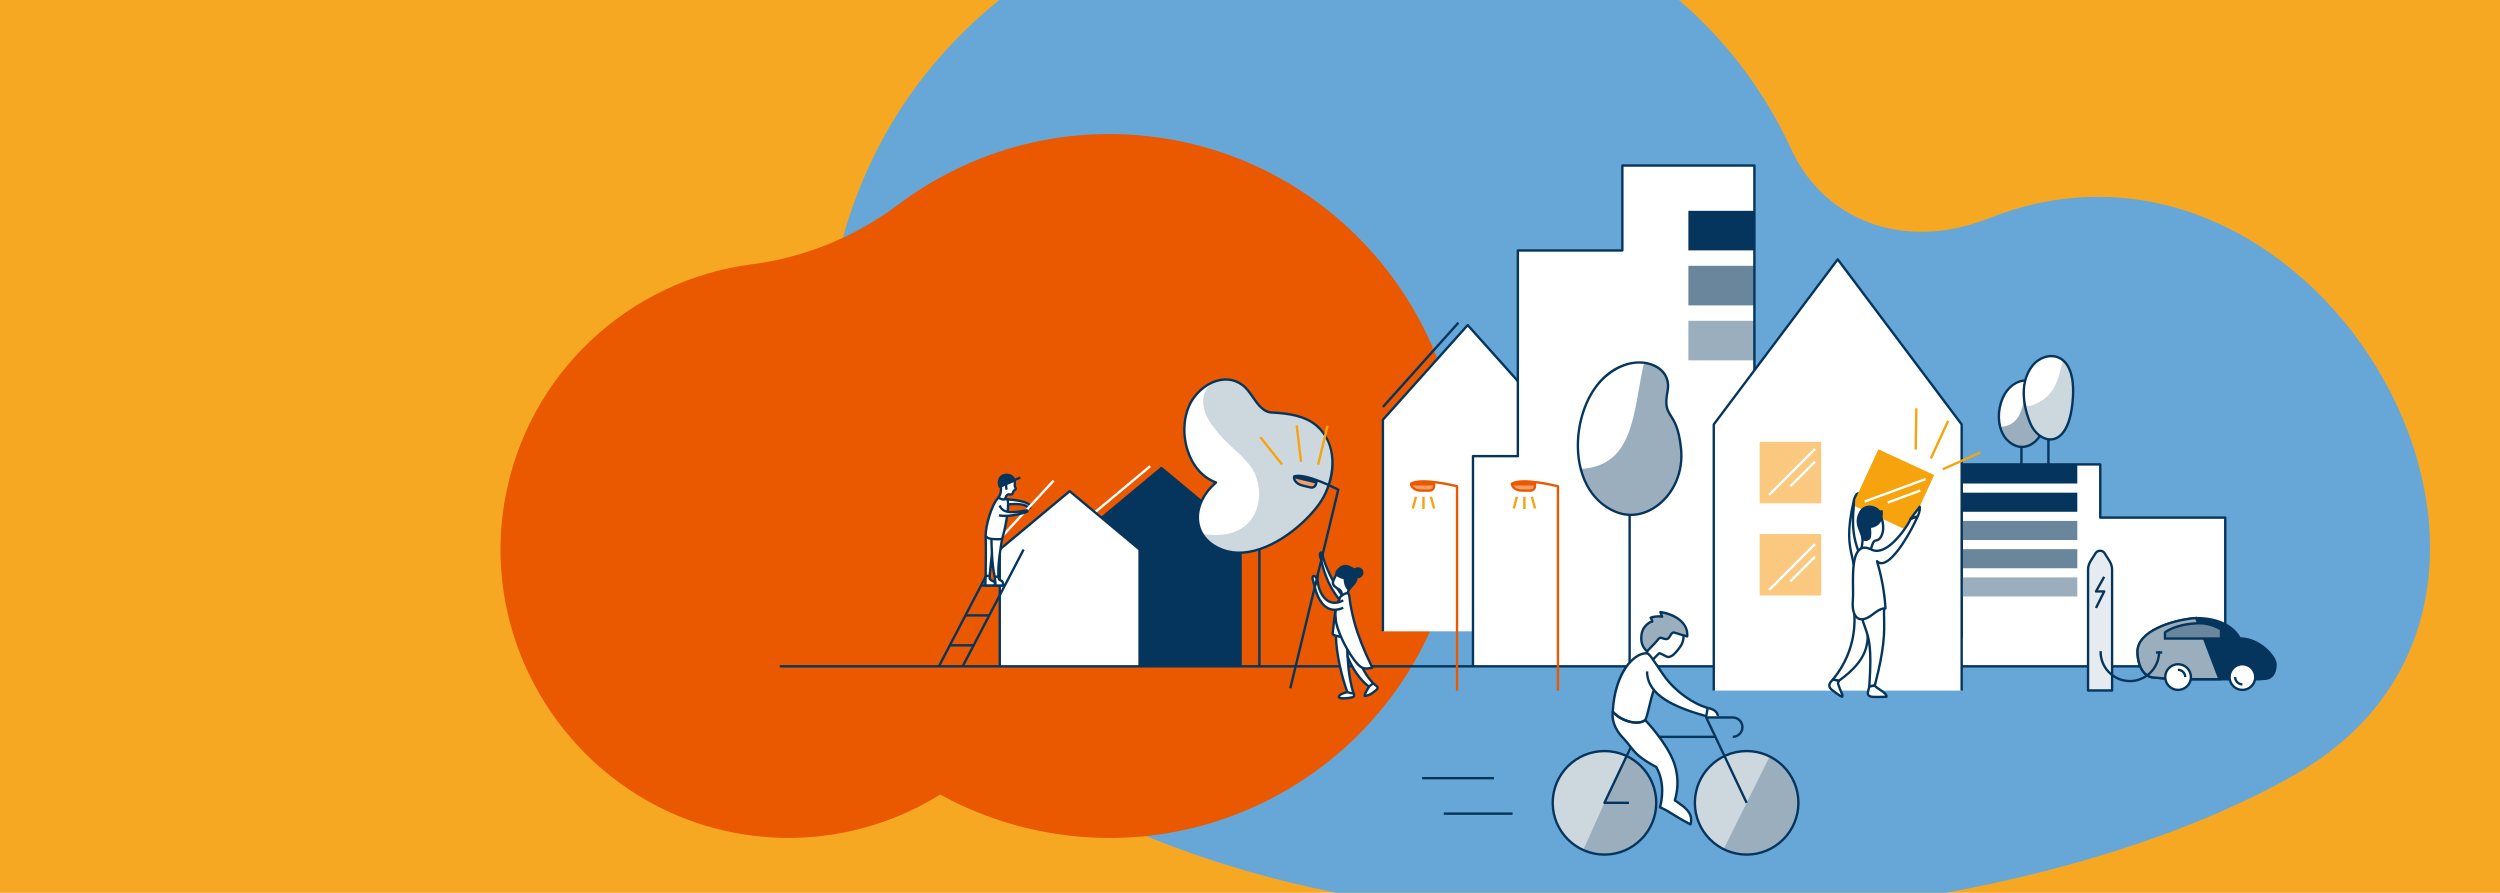 <?xml version="1.0" encoding="UTF-8"?><svg id="a" xmlns="http://www.w3.org/2000/svg" width="2583.4" height="922.6" viewBox="0 0 2583.4 922.6"><g id="b"><rect width="2583.4" height="922.6" fill="#f7a823" stroke-width="0"/></g><path d="M1380.54,922.6h630.58c138.86-25.73,265.13-67.6,360.98-122.41,323.68-185.07,25.48-710.38-316.71-574.69-89.46,35.47-171.17.73-204.15-70.84-28.69-62.25-68.71-113.72-116.33-154.67h-702.27c-127.88,102.88-207.27,270.15-173.64,497.61,34.99,236.68,252.91,370.4,521.54,424.99Z" fill="#67a7d8" stroke-width="0"/><path d="M927.93,211.6c76.68-57.66,175.89-85.07,277.99-68.16,194.73,32.25,328.97,215.84,300.45,411.15-29.52,202.13-219.04,339.72-419.59,306.33-41.55-6.92-80.27-20.65-115.22-39.83-59.22,36.78-131.54,53.04-205.72,40.69-161.81-26.94-272.09-182.09-244.37-343.77,22.59-131.77,128.74-228.49,254.96-244.8,54.94-7.1,107.22-28.32,151.49-61.61Z" fill="#ea5800" stroke-width="0"/><polyline points="1429.05 652.36 1429.05 433.75 1516.64 335.96 1604.23 433.75 1604.23 652.36" fill="#fff" stroke-width="0"/><path d="M1605.47,652.36h-2.47v-218.14l-86.35-96.41-86.35,96.41v218.14h-2.47v-218.61c0-.3.11-.6.32-.83l87.59-97.8c.47-.52,1.38-.52,1.84,0l87.59,97.8c.2.23.32.52.32.83v218.61Z" fill="#05355c" stroke-width="0"/><line x1="1429.05" y1="420.53" x2="1507.04" y2="333.45" fill="#fff" stroke-width="0"/><rect x="1409.6" y="375.75" width="116.89" height="2.48" transform="translate(207.78 1219.02) rotate(-48.15)" fill="#05355c" stroke-width="0"/><rect x="2087.63" y="453.17" width="2.47" height="26.75" fill="#05355c" stroke-width="0"/><path d="M2112.05,432.31c-1.82-18.92-8.66-12.91-6.08-26.34,2.58-13.43-18.65-19.17-31.65-2.68-13.01,16.49-12.67,48.7,8.44,57.25,14.69,5.95,31.11-9.31,29.29-28.23Z" fill="#fff" stroke-width="0"/><path d="M2066.85,441.15c2.23,8.6,7.37,15.94,15.91,19.4,14.69,5.95,31.11-9.31,29.29-28.23-1.82-18.92-8.66-12.91-6.08-26.34,1.33-6.92-3.67-11.79-10.6-12.63-4.95,20.76-3.77,46.45-28.52,47.81Z" fill="#9baebe" stroke-width="0"/><path d="M2089.41,463.08c-2.41,0-4.81-.46-7.11-1.39-8.16-3.3-14.05-10.42-16.6-20.04-3.49-13.18-.42-28.9,7.65-39.12,6.18-7.84,17.47-13.47,27.08-9.08,5.23,2.39,7.82,7.28,6.76,12.76-1.23,6.37-.27,7.88,1.32,10.37,1.63,2.56,3.85,6.06,4.77,15.61,1,10.42-3.28,20.55-11.19,26.45-3.93,2.93-8.33,4.44-12.68,4.44ZM2093.24,394.44c-5.8,0-12.64,2.89-17.95,9.62-7.49,9.49-10.45,24.69-7.2,36.96,1.66,6.26,5.63,14.53,15.14,18.38,5.65,2.29,11.99,1.29,17.39-2.74,7.22-5.38,11.13-14.67,10.21-24.23-.86-8.96-2.82-12.04-4.4-14.52-1.91-2.99-3.01-5.18-1.66-12.17.84-4.37-1.17-8.12-5.36-10.04-1.79-.82-3.89-1.26-6.15-1.26Z" fill="#05355c" stroke-width="0"/><polygon points="2027.1 688.56 2027.1 479.92 2170.32 479.92 2170.32 534.84 2299.48 534.84 2299.48 688.56 2027.1 688.56" fill="#fff" stroke-width="0"/><rect x="2027.1" y="479.92" width="119.51" height="19.73" fill="#05355c" stroke-width="0"/><rect x="2027.1" y="509.11" width="119.51" height="19.73" fill="#05355c" stroke-width="0"/><path d="M2300.71,689.24h-2.47v-153.16h-127.92c-.68,0-1.24-.55-1.24-1.24v-53.68h-140.74v178.08h-2.47v-179.32c0-.68.55-1.24,1.24-1.24h143.22c.68,0,1.24.55,1.24,1.24v53.68h127.92c.68,0,1.24.55,1.24,1.24v154.4Z" fill="#05355c" stroke-width="0"/><rect x="2115.52" y="429.3" width="2.47" height="50.62" fill="#05355c" stroke-width="0"/><path d="M2142.09,410.29c2.94-49.81-28.77-47.89-41.08-33.28-15.79,18.73-9.19,45.87-2.85,60.74,9.19,21.52,40.53,30.1,43.93-27.46Z" fill="#fff" stroke-width="0"/><path d="M2131.66,372.2c-5.11,21.61-8.61,38.9-33.6,47.23-2.19,0-3.88-.01-5.53-.24,1.33,7.05,3.49,13.51,5.64,18.56,9.19,21.52,40.53,30.1,43.93-27.46,1.22-20.72-3.55-32.46-10.43-38.09Z" fill="#cdd7de" stroke-width="0"/><path d="M2118.8,455.34c-8.53,0-17.37-6.79-21.77-17.11-3.88-9.1-15.14-40.46,3.04-62.02,5.93-7.03,17.18-12.06,27.22-8.06,6.77,2.7,17.85,11.77,16.05,42.21-2.13,36-14.61,43.49-21.86,44.75-.88.15-1.78.23-2.67.23ZM2119.74,369.2c-6.94,0-13.73,3.79-17.78,8.6-17.26,20.48-6.4,50.69-2.66,59.46,4.42,10.35,13.55,16.84,21.75,15.41,11.11-1.93,18.33-17.41,19.81-42.46h0c1.71-28.88-8.35-37.31-14.5-39.76-2.17-.86-4.4-1.25-6.62-1.25Z" fill="#05355c" stroke-width="0"/><rect x="2027.1" y="538.3" width="119.51" height="19.73" fill="#69869d" stroke-width="0"/><rect x="2027.1" y="567.49" width="119.51" height="19.73" fill="#69869d" stroke-width="0"/><rect x="2027.1" y="596.67" width="119.51" height="19.73" fill="#9baebe" stroke-width="0"/><polyline points="1812.93 688.56 1812.93 171.07 1676.48 171.07 1676.48 258.84 1568.48 258.84 1568.48 471.36 1522.11 471.36 1522.11 688.56" fill="#fff" stroke-width="0"/><rect x="1744.7" y="217.86" width="68.23" height="40.88" fill="#05355c" stroke-width="0"/><rect x="1744.7" y="274.68" width="68.23" height="40.88" fill="#69869d" stroke-width="0"/><rect x="1744.7" y="331.49" width="68.23" height="40.88" fill="#9baebe" stroke-width="0"/><path d="M1814.17,688.56h-2.47V172.31h-133.98v86.53c0,.68-.55,1.24-1.24,1.24h-106.76v211.28c0,.68-.55,1.24-1.24,1.24h-45.13v215.96h-2.47v-217.2c0-.68.55-1.24,1.24-1.24h45.13v-211.28c0-.68.55-1.24,1.24-1.24h106.76v-86.53c0-.68.55-1.24,1.24-1.24h136.45c.68,0,1.24.55,1.24,1.24v517.48Z" fill="#05355c" stroke-width="0"/><polyline points="1118.37 688.56 1118.37 551.83 1200.16 483.64 1281.96 551.83 1281.96 688.56" fill="#05355c" stroke-width="0"/><path d="M1283.2,688.56h-2.47v-136.15l-80.56-67.16-80.56,67.16v136.15h-2.47v-136.73c0-.37.16-.72.44-.95l81.8-68.19c.46-.38,1.13-.38,1.58,0l81.8,68.19c.28.23.44.58.44.95v136.73Z" fill="#05355c" stroke-width="0"/><rect x="1104.71" y="510.92" width="94.82" height="2.47" transform="translate(-60.7 856.77) rotate(-39.83)" fill="#fff" stroke-width="0"/><polyline points="1033.11 688.56 1033.11 567.81 1105.34 507.59 1177.58 567.81 1177.58 688.56" fill="#fff" stroke-width="0"/><path d="M1178.82,688.56h-2.47v-120.17l-71-59.19-71,59.19v120.17h-2.47v-120.75c0-.37.16-.72.44-.95l72.24-60.22c.46-.38,1.13-.38,1.58,0l72.24,60.22c.28.23.44.58.44.95v120.75Z" fill="#05355c" stroke-width="0"/><path d="M1253.78,563.36c-22.8-14.84-20.49-44.69,2.82-64.83-32.34-11.39-42.05-61.07-23.14-87.29,14.33-19.88,40.4-26.95,56.03-7.91,7.14,8.7,13.53,23.51,26.19,23,15.94.98,32.9,3.24,44.99,13.66,16.39,14.13,23.35,43.13,7.05,73.55-14.36,26.79-72.37,76.88-113.94,49.83Z" fill="#fff" stroke-width="0"/><path d="M1360.67,439.99c-12.09-10.42-29.06-12.68-44.99-13.66-12.65.52-19.04-14.3-26.19-23-8.81-10.73-20.94-13.17-32.41-9.69-20.73,9.36-15.05,33.88-2.7,48.04,13.03,18.25,26.76,24.55,39.8,42.8,15.64,26.07,7.23,76.59-51.71,67.24,2.63,4.41,6.34,8.4,11.32,11.64,41.57,27.06,99.58-23.03,113.94-49.83,16.3-30.41,9.34-59.42-7.05-73.55Z" fill="#cdd7de" stroke-width="0"/><rect x="1300.17" y="567.53" width="2.47" height="121.71" fill="#05355c" stroke-width="0"/><path d="M1280.43,572.39c-10,0-19.14-2.67-27.33-8h0c-9.84-6.4-15.66-16-16.41-27.03-.91-13.41,5.47-27.3,17.57-38.4-13.04-5.36-23.32-17.49-28.37-33.61-6.07-19.36-3.49-40.88,6.57-54.83,8.56-11.87,21-19.19,33.27-19.58,9.69-.3,18.23,3.71,24.72,11.61,1.66,2.02,3.24,4.31,4.91,6.73,5.5,7.96,11.2,16.17,20.27,15.81.04,0,.08,0,.13,0,16.52,1.02,33.49,3.42,45.72,13.96,15.67,13.51,24.65,42.76,7.33,75.07-9.8,18.29-40.32,47.96-72.12,56.11-5.64,1.44-11.06,2.17-16.26,2.17ZM1254.45,562.32c11.83,7.7,25.83,9.55,41.62,5.51,31.12-7.97,60.97-37,70.56-54.88,11.69-21.8,14.56-53.64-6.77-72.02-11.66-10.05-28.13-12.36-44.2-13.36-10.46.39-16.75-8.79-22.34-16.88-1.64-2.38-3.19-4.62-4.79-6.57-5.98-7.28-13.85-10.98-22.73-10.7-11.51.36-23.23,7.3-31.34,18.55-9.62,13.34-12.06,34.01-6.22,52.64,5.07,16.16,15.55,28.1,28.77,32.76.42.15.72.5.8.94s-.07.88-.41,1.17c-12.49,10.79-19.15,24.54-18.25,37.72.69,10.24,6.13,19.16,15.29,25.13h0Z" fill="#05355c" stroke-width="0"/><rect x="933.52" y="626.95" width="136.19" height="2.47" transform="translate(-18.56 1225.75) rotate(-62.45)" fill="#05355c" stroke-width="0"/><rect x="958.11" y="626.95" width="136.19" height="2.47" transform="translate(-5.35 1247.55) rotate(-62.45)" fill="#05355c" stroke-width="0"/><rect x="1013.7" y="603.77" width="24.59" height="2.47" fill="#05355c" stroke-width="0"/><rect x="997.77" y="634.68" width="24.59" height="2.47" fill="#05355c" stroke-width="0"/><rect x="981.84" y="665.6" width="24.59" height="2.47" fill="#05355c" stroke-width="0"/><path d="M1018.54,595.24c-.22,3.2-.13,6.57-.35,9.77h9.74c.24-1.46.22-2.18,0-3.64-6.11-2.34-5.44-3.59-5.21-6.43" fill="#fff" stroke-width="0"/><path d="M1027.92,606.25h-9.74c-.34,0-.67-.14-.9-.39-.23-.25-.35-.59-.33-.93.11-1.57.14-3.22.17-4.83.03-1.63.07-3.32.18-4.95l2.47.17c-.11,1.57-.14,3.22-.17,4.83-.02,1.19-.05,2.42-.1,3.62h7.34c.04-.52.02-.96-.04-1.52-5.24-2.12-5.67-3.74-5.37-6.79.02-.2.04-.41.06-.63l2.47.2c-.02.23-.04.46-.06.67-.2,2.01-.26,2.69,4.48,4.5.42.16.72.53.78.97.23,1.54.27,2.38,0,4.02-.1.6-.61,1.04-1.22,1.04Z" fill="#05355c" stroke-width="0"/><path d="M1027.92,595.87c.34,2.78.64,6.44.91,9.22h7.85c.03-.87-.06-1.74-.27-2.59-.18-.74-.48-1.49-1.06-1.97-.68-.56-1.63-.69-2.33-1.22-1.17-.9-1.26-2.6-1.25-4.07" fill="#fff" stroke-width="0"/><path d="M1036.68,606.33h-7.85c-.64,0-1.17-.48-1.23-1.12-.08-.81-.16-1.7-.24-2.62-.21-2.27-.42-4.62-.66-6.57l2.46-.3c.24,1.98.46,4.35.67,6.64.05.51.09,1.01.14,1.49h5.44c-.04-.36-.1-.71-.19-1.05-.16-.66-.38-1.09-.65-1.32-.2-.17-.53-.3-.87-.44-.44-.18-.95-.39-1.42-.75-1.76-1.35-1.74-3.77-1.73-5.06l2.47.02c-.01,1.29.07,2.55.76,3.08.21.16.52.29.85.42.48.2,1.02.42,1.52.83.7.58,1.18,1.44,1.47,2.63.24.96.34,1.94.3,2.93-.02.67-.57,1.19-1.24,1.19Z" fill="#05355c" stroke-width="0"/><path d="M1018.55,553.6c.52,10.84,0,41.64,0,41.64l4.17-.3s2.59-32.55,5.66-37.79" fill="#fff" stroke-width="0"/><path d="M1018.54,596.47c-.32,0-.62-.12-.85-.34-.25-.24-.39-.57-.39-.92,0-.31.52-30.88,0-41.55l2.47-.12c.46,9.45.11,34.29.02,40.36l1.77-.13c.52-6.29,2.84-32.3,5.74-37.26l2.14,1.25c-2.4,4.1-4.78,28.29-5.5,37.27-.05.61-.53,1.09-1.14,1.14l-4.18.3s-.06,0-.09,0Z" fill="#05355c" stroke-width="0"/><path d="M1040.74,515.99c17.25,1.42,22.47,4.22,23.48,6.4,0,0,1.55,4.17-1.65,1.94-5.64-6.01-25.67-2.46-25.67-2.46" fill="#fff" stroke-width="0"/><path d="M1064.03,526.23c-.91,0-1.81-.62-2.17-.88-.07-.05-.14-.11-.19-.17-4.25-4.53-19.17-3.04-24.56-2.09l-.43-2.44c.83-.15,20.14-3.48,26.5,2.53-.04-.13-.08-.25-.12-.37-.4-.84-3.29-4.02-22.42-5.6l.2-2.47c14.84,1.22,22.85,3.55,24.5,7.11.44,1.16.93,3.09-.23,4-.34.26-.71.36-1.07.36Z" fill="#05355c" stroke-width="0"/><rect x="1018.45" y="526.23" width="83.74" height="2.48" transform="translate(-46.61 948.42) rotate(-47.27)" fill="#fff" stroke-width="0"/><path d="M1031.72,514.13c3.75-5.23,2.15-9.29,2.85-15.02l13.81-2.62c.87,1.6-.42,5.04.53,6.59.49.79,1.3,2.48-.14,3.16-2.01.95-2.29,4.06-2.77,4.34-1.82,1.08-3.17-.49-4.91.71-1.74,1.2-1.86,2.76-2.7,4.7" fill="#fff" stroke-width="0"/><path d="M1039.54,516.48l-2.27-.98c.2-.46.35-.89.5-1.3.49-1.38,1-2.8,2.64-3.93,1.28-.88,2.47-.72,3.34-.6.62.09,1,.13,1.4-.04.05-.13.11-.3.16-.44.42-1.2,1.11-3.21,2.95-4.07.07-.03.1-.06.1-.06.03-.1-.03-.58-.49-1.33-.7-1.13-.58-2.64-.47-4.09.04-.55.09-1.19.07-1.71l-11.75,2.23c-.11,1.31-.11,2.55-.11,3.75,0,3.58-.01,6.96-2.86,10.94l-2.01-1.44c2.39-3.34,2.39-6.06,2.4-9.51,0-1.55,0-3.14.22-4.94.07-.53.47-.96,1-1.07l13.81-2.62c.53-.1,1.06.15,1.32.63.6,1.1.49,2.54.38,3.92-.07.96-.16,2.16.11,2.61.54.87,1.1,2.16.75,3.34-.15.49-.51,1.16-1.41,1.59-.89.42-1.36,1.76-1.66,2.65-.27.77-.46,1.32-1,1.64-1.26.75-2.41.59-3.24.48-.77-.11-1.13-.14-1.6.19-.98.67-1.27,1.49-1.71,2.72-.16.46-.34.94-.55,1.45ZM1045.07,509.81h0Z" fill="#05355c" stroke-width="0"/><path d="M1035.6,556.64c-1.78,9.69-4.64,28.49-3.82,38.6-1.01.62-3.38,1.1-3.85.64-3.02-11.78-3.39-35.32-3.37-38.56" fill="#fff" stroke-width="0"/><path d="M1028.73,597.29c-.67,0-1.29-.15-1.68-.54-.16-.16-.27-.35-.33-.57-3.32-12.96-3.41-38.63-3.4-38.88l2.47.02c-.03,3.95.41,25.95,3.14,37.49.43-.04,1.03-.17,1.54-.34-.71-12.1,3.11-33.75,3.9-38.06l2.43.45c-.8,4.36-4.74,26.69-3.81,38.28.04.47-.19.91-.59,1.16-.59.36-2.27,1-3.68,1Z" fill="#05355c" stroke-width="0"/><path d="M1031.72,514.13c6.14,4.25,7.53.18,9.43,2.22,2.5,8.08-3.71,35.26-5.55,40.29-.18.61-5.07.6-5.72.6-3.68-.33-9.45.21-11.34-3.64-.14-10.08,6.06-32.11,13.17-39.47Z" fill="#fff" stroke-width="0"/><path d="M1029.96,558.47s-.16,0-.19,0c-.63-.06-1.31-.09-2.03-.12-3.75-.17-8.42-.38-10.3-4.2-.08-.17-.12-.34-.13-.53-.13-10.02,6-32.56,13.52-40.35.42-.44,1.1-.5,1.6-.16,3.25,2.25,4.82,1.89,6.09,1.59.97-.22,2.29-.53,3.54.8.13.14.22.3.28.48,2.61,8.42-3.65,35.85-5.57,41.08-.27.93-1.03,1.4-6.79,1.41h0ZM1034.45,556.16s-.03.08-.05.13c.02-.04.03-.09.05-.13ZM1019.78,553.29c1.34,2.29,4.91,2.45,8.06,2.59.74.03,1.44.07,2.09.12,2.92,0,4.17-.16,4.66-.25,2.1-6.35,7.45-31.13,5.46-38.74-.15-.08-.35-.05-.98.1-1.44.33-3.56.82-7.14-1.37-6.64,7.84-12.15,28.3-12.15,37.55Z" fill="#05355c" stroke-width="0"/><path d="M1032.8,522.39c2.8,5.08,6.42,9.44,27.52,5.08l-2.33,2.52s-13.84,4.46-25.68,2.65" fill="#fff" stroke-width="0"/><path d="M1038.44,534.31c-2.11,0-4.24-.13-6.32-.45l.37-2.45c7.53,1.15,16.02-.34,20.94-1.49-15.26,2.08-18.95-1.91-21.72-6.93l2.17-1.2c2.29,4.16,4.89,8.87,26.18,4.46.52-.11,1.06.13,1.33.6.26.47.2,1.05-.17,1.45l-2.33,2.52c-.14.16-.33.27-.53.34-.48.15-9.9,3.14-19.93,3.14Z" fill="#05355c" stroke-width="0"/><path d="M1033.2,503.08c-1.6-2.9-1.16-6.95.72-9.68,2.4-3.5,11.59-4.79,14.46,3.09l-15.18,6.59Z" fill="#05355c" stroke-width="0"/><path d="M1033.2,504.32c-.44,0-.86-.23-1.08-.64-1.78-3.21-1.45-7.73.78-10.98,1.58-2.29,5.24-3.64,8.7-3.2,2.17.28,6.1,1.5,7.94,6.57.22.62-.07,1.3-.67,1.56l-15.18,6.59c-.16.07-.33.1-.49.1ZM1040.26,491.89c-2.4,0-4.51,1.04-5.32,2.21-1.47,2.14-1.87,5.06-1.1,7.35l12.92-5.61c-1.51-2.95-4.02-3.71-5.47-3.89-.35-.04-.69-.06-1.03-.06Z" fill="#05355c" stroke-width="0"/><rect x="1044.64" y="494.3" width="10.08" height="2.47" transform="translate(-110.36 454.52) rotate(-23.25)" fill="#05355c" stroke-width="0"/><path d="M1039.15,506.46c-.55-1.37-1.1-4.98-.37-6.76l2.29.94c-.36.88-.07,3.77.38,4.91l-2.3.92Z" fill="#05355c" stroke-width="0"/><path d="M1058.31,531.19l-.64-2.39c1.3-.35,2.15-.73,2.65-1v-1.56s.24,0,.24,0c1.31,0,2.4.17,2.4,2.12,0,.34-.14.67-.4.91-.12.11-1.28,1.13-4.25,1.93Z" fill="#05355c" stroke-width="0"/><rect x="1682.74" y="512.16" width="2.47" height="201.45" fill="#05355c" stroke-width="0"/><path d="M1737.16,464.31c-4.18-43.4-19.86-29.6-13.94-60.41,5.92-30.8-42.76-43.96-72.6-6.15-29.83,37.81-29.06,111.69,19.36,131.3,33.7,13.65,71.36-21.35,67.17-64.75Z" fill="#fff" stroke-width="0"/><path d="M1633.49,484.58c5.12,19.72,16.91,36.55,36.5,44.48,33.7,13.65,71.36-21.35,67.17-64.75-4.18-43.4-19.86-29.6-13.94-60.41,3.05-15.87-8.41-27.04-24.32-28.98-11.35,47.6-8.65,106.53-65.42,109.65Z" fill="#9baebe" stroke-width="0"/><path d="M1685.23,533.28c-5.32,0-10.62-1.02-15.71-3.08-18.23-7.38-31.41-23.33-37.13-44.89-7.76-29.29-.66-65.61,17.26-88.33,8.53-10.81,19.22-18.31,30.92-21.69,10.41-3.01,20.8-2.53,29.26,1.34,11.45,5.24,16.91,15.52,14.61,27.5-2.93,15.25-.47,19.11,3.25,24.96,3.64,5.73,8.63,13.57,10.71,35.1,2.25,23.34-7.34,46.04-25.03,59.23-8.74,6.52-18.48,9.86-28.14,9.86ZM1693.98,375.72c-16.07,0-32.33,10.06-42.38,22.81-17.47,22.14-24.38,57.57-16.81,86.16,3.9,14.71,13.25,34.15,35.66,43.23,13.49,5.47,28.6,3.11,41.43-6.47,17-12.68,26.21-34.53,24.04-57.01-2.02-20.94-6.63-28.19-10.33-34.01-3.89-6.12-6.71-10.54-3.59-26.75,2.07-10.79-2.86-20.05-13.21-24.78-4.79-2.19-9.8-3.17-14.82-3.17Z" fill="#05355c" stroke-width="0"/><rect x="805.79" y="687.32" width="972.51" height="2.47" fill="#05355c" stroke-width="0"/><rect x="2009.35" y="687.32" width="297.48" height="2.47" fill="#05355c" stroke-width="0"/><polygon points="2027.1 713.61 1770.93 713.61 1770.93 438.58 1899.02 268.03 2027.1 438.58 2027.1 713.61" fill="#fff" stroke-width="0"/><path d="M2028.34,713.61h-2.47v-274.62l-126.85-168.91-126.85,168.91v274.62h-2.47v-275.03c0-.27.09-.53.25-.74l128.08-170.56c.47-.62,1.51-.62,1.98,0l128.08,170.56c.16.21.25.48.25.74v275.03Z" fill="#05355c" stroke-width="0"/><rect x="1818.4" y="456.6" width="63.54" height="63.54" fill="#fbc880" stroke-width="0"/><rect x="1818.4" y="551.85" width="63.54" height="63.54" fill="#fbc880" stroke-width="0"/><rect x="1818.34" y="584.73" width="67" height="2.47" transform="translate(128.05 1481.07) rotate(-45)" fill="#fff" stroke-width="0"/><rect x="1844.9" y="586.77" width="35.87" height="2.47" transform="translate(129.83 1489.45) rotate(-45)" fill="#fff" stroke-width="0"/><rect x="1818.34" y="486.48" width="67" height="2.47" transform="translate(197.52 1452.29) rotate(-45)" fill="#fff" stroke-width="0"/><rect x="1844.9" y="488.53" width="35.87" height="2.47" transform="translate(199.3 1460.67) rotate(-45)" fill="#fff" stroke-width="0"/><path d="M1915.84,516.29c1.21-3.24,2.51-8.09,7.03-6.1-.31,3.93-4.05,6.03-4.73,9.95" fill="#05355c" stroke-width="0"/><path d="M1919.36,520.35l-2.44-.43c.38-2.15,1.5-3.73,2.58-5.27.84-1.19,1.64-2.33,1.98-3.63-.5-.1-.93-.08-1.3.08-1.35.58-2.2,2.91-2.88,4.79l-.3.83-2.32-.87.29-.8c.84-2.33,1.89-5.22,4.23-6.22,1.23-.53,2.63-.45,4.17.22.48.21.78.71.73,1.23-.19,2.39-1.41,4.12-2.58,5.79-.97,1.38-1.88,2.67-2.16,4.27Z" fill="#05355c" stroke-width="0"/><rect x="1924.79" y="474.71" width="63.54" height="63.54" transform="translate(392.01 -772.9) rotate(24.76)" fill="#f6a30e" stroke-width="0"/><rect x="1924.84" y="505.35" width="67" height="2.47" transform="translate(-54.39 708.16) rotate(-20.22)" fill="#fff" stroke-width="0"/><rect x="1949.54" y="511.81" width="35.87" height="2.47" transform="translate(-56.06 711.72) rotate(-20.22)" fill="#fff" stroke-width="0"/><path d="M1915.85,628.83c1.15,13.4,2.51,43.83-21.86,73.44,0,0,2.96.49,6.14,1.29,36.68-26.38,29.15-44.33,29.81-67.01" fill="#fff" stroke-width="0"/><path d="M1900.13,704.8c-.1,0-.2-.01-.3-.04-3.09-.78-6.01-1.27-6.04-1.27-.44-.07-.8-.37-.96-.79-.16-.41-.08-.88.2-1.22,25.18-30.59,22.47-62.17,21.58-72.55l2.47-.21c.89,10.44,3.58,41.85-20.83,72.71,1,.2,2.27.46,3.62.79,29.89-21.66,29.45-37.21,28.92-55.21-.1-3.39-.2-6.89-.1-10.5l2.47.07c-.1,3.54,0,7,.09,10.36.52,18.01,1.01,35.02-30.42,57.62-.21.15-.47.23-.72.23Z" fill="#05355c" stroke-width="0"/><path d="M1946.94,628.74c-.6,17.15,3.4,30.5-9.61,79.68-2.48.28-3.35.24-5.7,1.08,3.72-51.92-2.79-53.18-7.32-70.37" fill="#fff" stroke-width="0"/><path d="M1931.63,710.74c-.27,0-.53-.09-.75-.25-.33-.25-.52-.66-.49-1.07,2.91-40.61-.39-49.78-4.2-60.41-1.03-2.87-2.1-5.85-3.08-9.56l2.39-.63c.95,3.61,2,6.53,3.02,9.35,3.85,10.73,7.19,20.02,4.47,59.61,1.05-.27,1.88-.35,3.02-.47.11-.01.22-.02.34-.04,10.03-38.17,9.67-54.66,9.38-67.92-.08-3.63-.15-7.05-.03-10.67l2.47.09c-.12,3.54-.05,6.93.03,10.53.29,13.52.66,30.34-9.67,69.43-.13.49-.55.86-1.06.91-.45.05-.85.09-1.21.13-1.61.17-2.42.25-4.22.89-.14.05-.28.07-.42.07Z" fill="#05355c" stroke-width="0"/><path d="M1937.33,708.42c1.75,3.17,12.9,7.43,12.04,11.63-3.8,0-12.57.37-15.16-.05-6.4-1.04-3.52-5.55-2.58-10.5l5.7-1.08Z" fill="#fff" stroke-width="0"/><path d="M1938.95,721.44c-2.11,0-3.92-.05-4.94-.22-2.17-.35-3.61-1.12-4.4-2.35-1.22-1.89-.57-4.29.13-6.83.25-.9.5-1.84.68-2.77.09-.5.49-.89.98-.99l5.7-1.08c.54-.1,1.06.15,1.32.62.54.98,2.77,2.45,4.74,3.75,3.99,2.64,8.12,5.36,7.43,8.73-.12.58-.62.99-1.21.99-1.08,0-2.58.03-4.22.06-2.06.04-4.26.09-6.2.09ZM1932.67,710.57c-.17.73-.36,1.44-.55,2.13-.54,1.99-1.05,3.88-.43,4.84.38.59,1.3,1.01,2.72,1.24,1.73.28,6.91.18,10.69.1,1.04-.02,2.02-.04,2.88-.05-.8-1.63-3.85-3.64-6.19-5.19-2.1-1.38-3.96-2.61-5.01-3.86l-4.11.78Z" fill="#05355c" stroke-width="0"/><path d="M1900.13,703.56c0,.62-1.01,2.28-.81,2.88,1.58,4.72,2.41,6.54,3.63,9.51.53,1.3,1.48,2.6.67,4.11-3.36-1.36-6.65-4.38-9.63-6.44-7.52-5.19-1.28-9.77,0-11.34l6.14,1.29Z" fill="#fff" stroke-width="0"/><path d="M1903.62,721.29c-.16,0-.31-.03-.46-.09-2.51-1.02-4.89-2.83-7.19-4.58-.94-.71-1.82-1.39-2.68-1.99-2.55-1.76-3.95-3.71-4.15-5.78-.3-3.02,1.95-5.34,3.29-6.72.25-.25.46-.47.6-.64.29-.36.76-.53,1.22-.43l6.14,1.29c.57.12.98.63.98,1.21,0,.51-.22,1.05-.48,1.68-.11.28-.29.73-.35.95,1.25,3.74,2.03,5.62,2.93,7.78l.62,1.5c.09.22.19.44.3.67.54,1.15,1.27,2.71.32,4.5-.22.41-.65.65-1.09.65ZM1894.43,703.63c-.07.07-.15.15-.22.23-1.11,1.14-2.79,2.87-2.6,4.75.13,1.32,1.17,2.66,3.09,3.99.91.63,1.82,1.32,2.78,2.05,1.67,1.28,3.39,2.58,5.1,3.53-.09-.27-.24-.59-.42-.98-.12-.26-.24-.52-.35-.78l-.61-1.49c-.93-2.24-1.73-4.17-3.04-8.1-.24-.72.04-1.51.38-2.34l-4.1-.86Z" fill="#05355c" stroke-width="0"/><path d="M1933.24,567.55c17.12,9.73,39.83-27.16,41.2-31.46l7.26-2.68c-9.11,21.01-31.37,57.72-42.08,46.48,4.65,15.6,7.88,32.6,8.75,48.83-4.86-.31-9.05,3.09-12.95,6.01-15.91,12.35-22.11.9-20.75-14.37,1.29-14.45-3.96-52.53,11.51-54.48,2.37,0,3.86.37,7.07,1.67Z" fill="#fff" stroke-width="0"/><path d="M1923.79,641.22c-1.53,0-2.95-.35-4.24-1.06-4.79-2.62-7.02-9.87-6.12-19.91.3-3.34.24-7.93.17-13.24-.23-18.14-.51-40.73,12.41-42.35.05,0,.09-.01.16,0,2.52,0,4.14.39,7.53,1.76.05.02.1.04.15.07,3.21,1.82,6.9,1.94,10.97.34,13.58-5.32,27.31-27.53,28.44-31.1.12-.36.39-.65.75-.79l7.26-2.68c.47-.17.99-.05,1.33.31.34.36.43.89.24,1.34-6.53,15.05-24.18,46.88-37.09,49.18-1.44.25-2.78.16-4-.29,4.37,15.48,7.08,31.27,7.85,45.87.02.35-.11.7-.37.95-.25.25-.6.37-.95.36-4.14-.27-7.85,2.55-11.46,5.26l-.67.51c-4.71,3.66-8.85,5.5-12.36,5.5ZM1926.24,567.12c-10.65,1.45-10.37,23.64-10.17,39.86.07,5.38.13,10.03-.18,13.5-.78,8.75,1.08,15.46,4.85,17.52,3.25,1.77,8.05.31,13.91-4.24l.68-.52c3.43-2.58,7.27-5.48,11.72-5.75-.92-15.07-3.89-31.38-8.62-47.25-.16-.55.07-1.14.56-1.42.5-.29,1.12-.2,1.52.22,1.35,1.42,2.92,1.95,4.8,1.61,4.75-.84,11.41-7.19,18.75-17.86,6.3-9.16,11.82-19.59,15.31-27.2l-3.97,1.47c-2.2,5.21-15.73,26.6-29.67,32.07-4.77,1.87-9.15,1.72-13.02-.45-2.99-1.21-4.35-1.53-6.46-1.55Z" fill="#05355c" stroke-width="0"/><path d="M1914.33,583.81c-.47-2.88-1.08-5.56-1.72-8.4-2.74-12.06-5.85-25.72,2.01-59.2.14-.62.72-1.04,1.37-.94.63.08,1.09.63,1.07,1.27l-.24,7.18c-1.84,18.38-.49,31.42,4.65,45.09l-2.32.87c-4.25-11.3-5.98-22.16-5.52-35.71-3.19,20.73-.87,30.95,1.39,40.9.65,2.88,1.27,5.59,1.75,8.55l-2.44.4Z" fill="#05355c" stroke-width="0"/><path d="M1934.42,567.92l-2.37-.73c2.56-8.28,3.34-9.14,6.16-9.85.44-.11.95-.24,1.54-.46,3.05-1.16,4.88-6.78,4.98-10.23.29-9.82-3.04-15.83-8.93-16.08-5.42-.21-12,4.7-12.47,11.42.22.88.43,1.71.63,2.5,1.92,7.62,2.89,11.44.83,22.36l-2.43-.46c1.96-10.39,1.09-13.8-.8-21.29-.21-.85-.44-1.74-.68-2.7-.03-.12-.04-.24-.03-.36.44-8.32,8.33-14.24,15.06-13.94,2.78.12,11.8,1.8,11.3,18.62-.1,3.29-1.84,10.66-6.58,12.46-.73.28-1.34.43-1.82.55-1.6.4-2.02.51-4.4,8.18Z" fill="#05355c" stroke-width="0"/><path d="M1932.32,553.68c.57-3.05-.18-6.2-.01-9.18,8.93-.85,12.88-7.21,12.08-16.15-1.94,1.26-3.58-1.17-4.87-2.31-5.14-3.53-13.66-3.73-17.42,3.71-5.95,11.77,1.25,17.98,2.62,26.62,2.95,3.32,7.97.64,7.61-2.69Z" fill="#05355c" stroke-width="0"/><path d="M1927.97,559.14c-1.56,0-3.05-.67-4.18-1.95-.16-.18-.26-.39-.3-.63-.4-2.51-1.31-4.8-2.28-7.23-2.26-5.65-4.59-11.48-.22-20.14,1.66-3.29,4.33-5.49,7.7-6.35,3.75-.96,8.16-.12,11.52,2.18.04.03.08.06.12.09.27.24.55.52.84.82,1.43,1.45,1.97,1.75,2.54,1.38.36-.24.83-.27,1.21-.08.39.19.65.57.69,1,.87,9.67-3.63,16.08-12.1,17.36,0,.82.06,1.66.12,2.53.12,1.83.25,3.71-.08,5.61.13,2.01-1.15,3.96-3.24,4.88-.78.35-1.58.51-2.36.51ZM1925.87,555.79c1.39,1.33,2.98.78,3.46.57.97-.43,1.89-1.38,1.76-2.54-.01-.12,0-.24.01-.36.31-1.65.2-3.35.07-5.16-.09-1.26-.17-2.57-.1-3.86.03-.61.51-1.11,1.12-1.16,9.63-.92,11.19-8.17,11.05-13.31-1.61-.02-2.94-1.38-3.83-2.29-.23-.23-.45-.46-.66-.65-2.78-1.88-6.39-2.57-9.44-1.79-2.66.68-4.77,2.44-6.1,5.07-3.87,7.66-1.84,12.74.3,18.11.93,2.33,1.89,4.74,2.37,7.37Z" fill="#05355c" stroke-width="0"/><path d="M1974.44,536.09c2.15-3.29,6.39-8.17,9.33-12.41.37.45.21,5.65-2.07,9.73l-7.26,2.68Z" fill="#fff" stroke-width="0"/><path d="M1974.44,537.33c-.37,0-.73-.17-.97-.47-.33-.42-.36-1-.07-1.45,1.14-1.73,2.81-3.87,4.58-6.12,1.65-2.11,3.36-4.29,4.77-6.32.22-.32.58-.51.97-.53.39-.03.76.15,1,.45,1.03,1.24.18,7.32-1.95,11.12-.14.26-.38.46-.65.56l-7.26,2.68c-.14.05-.29.08-.43.08ZM1982.4,527.63c-.81,1.06-1.65,2.13-2.48,3.18-.73.93-1.44,1.84-2.11,2.71l3-1.11c.82-1.6,1.31-3.32,1.58-4.78ZM1982.64,524.16h0Z" fill="#05355c" stroke-width="0"/><rect x="1958.6" y="442.01" width="42.64" height="2.47" transform="translate(1507.04 2416.3) rotate(-89.14)" fill="#f6a30e" stroke-width="0"/><rect x="1982.75" y="452.98" width="42.64" height="2.48" transform="translate(752.11 2083.7) rotate(-65.23)" fill="#f6a30e" stroke-width="0"/><rect x="2005.71" y="475.07" width="42.64" height="2.48" transform="translate(-17.96 868.4) rotate(-24.08)" fill="#f6a30e" stroke-width="0"/><path d="M1458.12,499.81c0,3.97,4.69,7.17,10.47,7.17h8.7c2.54,0,4.6-2.06,4.6-4.6v-4.23c-9.37-1.08-19.02-1.23-23.76,1.66Z" fill="#f39e67" stroke-width="0"/><path d="M1506.88,713.61h-2.47v-210.13c-2.59-.62-10.22-2.38-18.64-3.58-.9-.13-1.78-.25-2.64-.36v2.84c0,3.22-2.62,5.83-5.83,5.83h-8.7c-6.56,0-11.71-3.69-11.71-8.4,0-.43.22-.83.59-1.06,11.19-6.82,46.95,2.17,48.47,2.56.55.14.93.63.93,1.2v211.1ZM1459.42,500.51c.54,2.94,4.44,5.23,9.17,5.23h8.7c1.85,0,3.36-1.51,3.36-3.36v-3.13c-10.12-1.08-17.38-.66-21.22,1.25Z" fill="#ea5800" stroke-width="0"/><path d="M1458.12,499.81c0,.67.14,1.32.39,1.93h23.37v-3.6c-9.37-1.08-19.02-1.23-23.76,1.66Z" fill="#ea5800" stroke-width="0"/><rect x="1469.73" y="513.41" width="2.47" height="12.54" fill="#f6a30e" stroke-width="0"/><rect x="1479.08" y="513.2" width="2.47" height="12.54" transform="translate(-84 400.8) rotate(-15)" fill="#f6a30e" stroke-width="0"/><rect x="1455.35" y="518.23" width="12.54" height="2.47" transform="translate(581.53 1796.81) rotate(-75)" fill="#f6a30e" stroke-width="0"/><path d="M1562.39,499.81c0,3.97,4.69,7.17,10.47,7.17h8.7c2.54,0,4.6-2.06,4.6-4.6v-4.23c-9.37-1.08-19.02-1.23-23.76,1.66Z" fill="#f39e67" stroke-width="0"/><path d="M1611.15,713.61h-2.47v-210.13c-2.59-.62-10.22-2.38-18.64-3.58-.9-.13-1.78-.25-2.64-.36v2.84c0,3.22-2.62,5.83-5.83,5.83h-8.7c-6.56,0-11.71-3.69-11.71-8.4,0-.43.22-.83.59-1.06,11.19-6.82,46.96,2.17,48.47,2.56.55.14.93.63.93,1.2v211.1ZM1563.69,500.51c.54,2.94,4.44,5.23,9.17,5.23h8.7c1.85,0,3.36-1.51,3.36-3.36v-3.13c-10.12-1.08-17.38-.66-21.22,1.25Z" fill="#ea5800" stroke-width="0"/><path d="M1562.39,499.81c0,.67.14,1.32.39,1.93h23.37v-3.6c-9.37-1.08-19.02-1.23-23.76,1.66Z" fill="#ea5800" stroke-width="0"/><rect x="1574" y="513.41" width="2.47" height="12.54" fill="#f6a30e" stroke-width="0"/><rect x="1583.35" y="513.2" width="2.47" height="12.54" transform="translate(-80.45 427.78) rotate(-15)" fill="#f6a30e" stroke-width="0"/><rect x="1559.62" y="518.23" width="12.54" height="2.47" transform="translate(658.81 1897.52) rotate(-75)" fill="#f6a30e" stroke-width="0"/><path d="M1366.6,578.88l-2.45-.35v.02c0-.2-.29-.73-.46-1.05-.21-.39-.43-.8-.55-1.21-.78-2.6-.55-4.91.61-6.04.58-.56,1.35-.76,2.07-.52.74.25,1.71,1.03,2.09,3.35l-2.44.39c-.06-.4-.14-.69-.22-.91-.13.58-.16,1.59.26,3,.05.18.21.47.36.76.41.76.86,1.62.73,2.55Z" fill="#05355c" stroke-width="0"/><path d="M1419.12,706.21c1.48,1.57,4.66,2.96,4.41,4.77-.1.69-.63,1.24-1.14,1.72-2.92,2.82-8.17,6.65-12.21,6.29.31-3.08,3.09-6.89,4.69-9.54" fill="#fff" stroke-width="0"/><path d="M1410.73,720.25c-.22,0-.44,0-.66-.03-.33-.03-.63-.19-.84-.44-.21-.25-.31-.58-.28-.91.28-2.81,2.29-5.98,3.91-8.53.34-.54.67-1.05.96-1.53l2.12,1.28c-.29.49-.63,1.02-.98,1.58-1.18,1.86-2.58,4.08-3.22,6.03,3.08-.51,6.98-3.15,9.81-5.88.29-.28.73-.7.77-1,.07-.49-1.29-1.5-2.1-2.11-.7-.52-1.42-1.05-1.98-1.65l1.8-1.7c.41.43,1.04.9,1.65,1.36,1.57,1.17,3.35,2.49,3.08,4.44-.16,1.15-.97,1.93-1.5,2.44-1.19,1.15-7.18,6.66-12.52,6.66Z" fill="#05355c" stroke-width="0"/><path d="M1398.61,716.36c1.63,2.77.43,4.01-2.65,4.53-3.25.54-9.56,1.31-11.53.27-2.19-1.16-.42-4.08,7.85-5.97" fill="#fff" stroke-width="0"/><path d="M1388.01,722.91c-1.71,0-3.24-.17-4.16-.66-1.08-.57-1.64-1.55-1.5-2.6.3-2.3,3.73-4.31,9.65-5.67l.55,2.41c-6.13,1.4-7.67,3.17-7.75,3.57.01-.01.07.04.2.11,1.16.62,5.68.45,10.74-.4,1.87-.31,2.23-.8,2.3-.94.14-.3-.05-.95-.51-1.73l2.13-1.25c.94,1.6,1.14,2.92.62,4.03-.75,1.6-2.72,2.1-4.13,2.34-1.81.3-5.24.8-8.15.8Z" fill="#05355c" stroke-width="0"/><path d="M1380.47,656.95c.31,17.83,5.66,41.5,11.81,58.24,2.34.71,2.96,1.18,6.33,1.18-5.22-17.01-6.13-34.3-6.13-46.51l-5.96-12.06-6.05-.84" fill="#fff" stroke-width="0"/><path d="M1398.61,717.59c-2.92,0-4.01-.36-5.53-.86-.35-.11-.72-.24-1.16-.37-.37-.11-.67-.39-.8-.76-5.68-15.47-11.55-39.6-11.88-58.64,0-.36.15-.71.42-.95.27-.24.63-.35.99-.3l6.05.84c.41.06.76.31.94.68l5.96,12.06c.08.17.13.36.13.55,0,17.72,1.99,32.82,6.08,46.14.11.38.04.78-.19,1.1-.23.32-.6.5-1,.5ZM1393.23,714.18c.22.07.43.14.62.2,1.06.35,1.77.58,3.08.68-3.81-13.08-5.67-27.8-5.69-44.93l-5.54-11.22-3.96-.55c.58,18.28,6.09,40.91,11.49,55.81Z" fill="#05355c" stroke-width="0"/><path d="M1404.44,681.14c.94,1.56,3.35,13.23,14.68,25.06-1.58,1-3.09,2.12-4.52,3.33-9.71-7.24-17.39-19.54-21.95-30.76l-.18-8.92,11.96,11.29Z" fill="#fff" stroke-width="0"/><path d="M1414.6,710.77c-.26,0-.52-.08-.74-.25-8.79-6.56-16.94-17.96-22.35-31.29-.06-.14-.09-.29-.09-.44l-.18-8.92c0-.5.28-.95.74-1.16.45-.2.99-.11,1.35.23l11.96,11.29c.08.08.15.17.21.26.24.41.47,1.06.85,2.14,1.4,3.98,4.66,13.31,13.66,22.7.26.27.38.64.33,1s-.25.7-.57.9c-1.53.97-3,2.06-4.38,3.23-.23.2-.52.29-.8.29ZM1393.89,678.52c5.09,12.43,12.58,23.09,20.68,29.43.85-.69,1.74-1.35,2.64-1.97-8.61-9.41-11.81-18.54-13.2-22.52-.22-.63-.44-1.27-.58-1.56l-9.67-9.13.11,5.75Z" fill="#05355c" stroke-width="0"/><path d="M1392.66,621.37c-13.46-11.93-25.55-42.59-25.97-48.09l-1.31,5.43s4.07,27.36,24.16,46.78" fill="#fff" stroke-width="0"/><path d="M1388.68,626.37c-20.16-19.48-24.49-47.21-24.53-47.49-.02-.16-.02-.32.02-.47l1.31-5.42c.14-.59.7-1,1.3-.94.61.05,1.09.53,1.13,1.14.41,5.34,12.32,35.52,25.56,47.26l-1.64,1.85c-11.5-10.19-21.67-32.93-25.13-43.82l-.06.27c.46,2.67,5.18,27.89,23.76,45.84l-1.72,1.78Z" fill="#05355c" stroke-width="0"/><path d="M1337.36,492.25c-.93,3.86,2.87,8.07,8.5,9.42l8.45,2.04c2.47.6,4.95-.92,5.55-3.39l.99-4.12c-8.86-3.25-18.2-5.66-23.49-3.96Z" fill="#f39e67" stroke-width="0"/><path d="M1334.58,711.53l-2.41-.58,49.31-204.26c-2.37-1.21-9.38-4.71-17.28-7.86-.84-.34-1.67-.66-2.49-.96l-.67,2.76c-.76,3.13-3.92,5.05-7.04,4.3l-8.45-2.04c-6.38-1.54-10.51-6.34-9.41-10.92.1-.42.41-.76.83-.89,12.48-4,45.13,13.13,46.52,13.86.5.26.76.83.62,1.38l-49.54,205.21ZM1338.46,493.23c-.17,2.99,3.09,6.13,7.68,7.24l8.45,2.04c.87.21,1.77.07,2.54-.4s1.3-1.21,1.51-2.08l.73-3.04c-9.58-3.43-16.74-4.72-20.92-3.76Z" fill="#05355c" stroke-width="0"/><path d="M1337.36,492.25c-.16.65-.17,1.31-.07,1.97l22.71,5.48.84-3.5c-8.86-3.25-18.2-5.66-23.49-3.96Z" fill="#05355c" stroke-width="0"/><rect x="1312.41" y="447.91" width="2.47" height="36.13" transform="translate(-4.29 919.66) rotate(-38.53)" fill="#f6a30e" stroke-width="0"/><rect x="1340.99" y="439.37" width="2.47" height="37.94" transform="translate(-45.15 163.65) rotate(-6.86)" fill="#f6a30e" stroke-width="0"/><rect x="1346.3" y="458.87" width="41.47" height="2.48" transform="translate(599.37 1681.24) rotate(-76.45)" fill="#f6a30e" stroke-width="0"/><path d="M1386.48,615.52c.53-5.65-3.12-6.62-5-7.88-1.88-1.26-3.96-2.81-4.13-5.06-.08-1.06.29-2.09.68-3.07,1.52-3.74,3.54-7.28,5.99-10.49.36-.47.77-.96,1.34-1.11.56-.15,1.14.06,1.68.26,3.08,1.17,6.36,2.49,8.18,5.24,2.02,3.05,1.69,7.11.6,10.6-1.09,3.49-2.87,6.78-3.58,10.37" fill="#fff" stroke-width="0"/><path d="M1387.72,615.64l-2.46-.23c.38-3.97-1.54-5.06-3.4-6.1-.38-.22-.74-.42-1.06-.63-2.15-1.44-4.46-3.21-4.68-5.99-.1-1.34.34-2.58.77-3.63,1.56-3.85,3.63-7.48,6.16-10.78.48-.62,1.06-1.31,2.01-1.56.96-.26,1.85.08,2.43.3,2.82,1.07,6.67,2.53,8.78,5.72,2.47,3.73,1.77,8.39.75,11.65-.44,1.42-1,2.8-1.53,4.14-.83,2.07-1.61,4.03-2.02,6.1l-2.43-.48c.46-2.29,1.32-4.45,2.15-6.54.52-1.29,1.05-2.63,1.47-3.96.7-2.25,1.58-6.47-.45-9.55-1.54-2.33-4.35-3.54-7.59-4.77-.27-.1-.73-.28-.92-.22-.21.05-.54.49-.68.67-2.39,3.12-4.35,6.56-5.83,10.2-.34.83-.66,1.71-.6,2.51.13,1.68,1.92,3.01,3.59,4.13.27.18.57.35.9.53,1.94,1.09,5.18,2.92,4.65,8.49Z" fill="#05355c" stroke-width="0"/><path d="M1388.41,597.26c.42.13.84.26,1.26.38-.45,2.39,1.22,10.24,4.28,11.36,4.65-5.82,8.06-7.32,7.47-12.4,10.23,0,6.87-13.3-2.09-7.85-9.8-7.08-14.08-3.08-18.2,2.34-1.01,3.95,4.42,5.32,7.28,6.17Z" fill="#05355c" stroke-width="0"/><path d="M1393.96,610.25c-.14,0-.29-.02-.43-.08-3.38-1.25-5.17-8.15-5.16-11.63l-.76-.23c-2.9-.85-8.92-2.62-7.67-7.52.04-.16.11-.31.21-.44,4.13-5.43,9.02-10.12,19.26-3.05,4.02-2.11,6.58-.64,7.52.13,1.82,1.48,2.5,3.98,1.7,6.23-.81,2.29-2.98,3.78-5.9,4.11-.02,3.42-1.89,5.43-4.37,8.1-1.02,1.1-2.18,2.35-3.43,3.91-.24.3-.6.46-.97.46ZM1382.29,591.62c-.33,2.02,2.07,3.16,6.02,4.31l.46.14s0,0,.01,0l1.26.38c.6.18.97.79.86,1.41-.36,1.94.97,7.71,2.8,9.51,1.03-1.24,1.99-2.27,2.85-3.19,2.67-2.88,4.02-4.32,3.65-7.44-.04-.35.07-.7.3-.97.24-.26.57-.41.92-.41,2.52,0,4.3-.93,4.87-2.54.44-1.25.06-2.68-.93-3.48-1.25-1.02-3.22-.85-5.39.47-.42.26-.96.24-1.37-.05-8.8-6.36-12.37-3.29-16.32,1.86Z" fill="#05355c" stroke-width="0"/><path d="M1385.06,657.79c-2.29-.16-4.56-.7-6.69-1.58-.39-.16-.8-.36-1-.72-.19-.35-.16-.77-.13-1.17.81-8.58,1.48-16.89,3.49-26.28" fill="#fff" stroke-width="0"/><path d="M1384.97,659.02c-2.44-.17-4.82-.74-7.07-1.68-.38-.16-1.17-.49-1.61-1.26-.39-.7-.32-1.44-.28-1.89l.2-2.11c.75-8.04,1.46-15.63,3.32-24.31l2.42.52c-1.83,8.54-2.53,16.06-3.27,24.03l-.2,2.11c-.01.12-.04.39-.01.48,0-.03.1.04.38.16,2.01.84,4.13,1.34,6.3,1.49l-.18,2.47Z" fill="#05355c" stroke-width="0"/><path d="M1380.33,639.44c-1.35-9,1.15-14.76,4.73-22.68,4.17-3.99,8.76-5.19,9.16-1.48,1,9.37,2.88,18.65,5.37,27.84,4.62,17.06,12.45,34.43,18.49,46.73-5.36,1.42-9.83,2.07-14.77-3.2-11.12-11.87-23.05-37.56-22.98-47.21Z" fill="#fff" stroke-width="0"/><path d="M1412.01,692.09c-3.2,0-6.34-1.1-9.61-4.59-10.72-11.45-23.31-37.38-23.31-47.97-1.4-9.48,1.36-15.58,4.84-23.28.07-.14.16-.28.27-.39,3.34-3.18,6.8-4.65,9.05-3.83.72.26,1.97,1.02,2.2,3.11.95,8.86,2.69,17.9,5.33,27.65,3.62,13.36,9.81,29.01,18.41,46.51.16.33.17.72.02,1.06-.15.34-.45.59-.81.68-2.19.58-4.3,1.05-6.38,1.05ZM1386.09,617.49c-3.41,7.53-5.84,13.04-4.53,21.77,0,.06.01.13.01.19-.07,9.09,11.63,34.59,22.64,46.35,4.04,4.32,7.66,4.26,12.09,3.22-8.32-17.09-14.34-32.42-17.9-45.58-2.67-9.88-4.44-19.05-5.4-28.03-.09-.87-.45-1-.59-1.05-1.04-.38-3.59.59-6.32,3.13Z" fill="#05355c" stroke-width="0"/><path d="M1388.07,620.35c-17.75,9.91-28-10.94-26.41-26.25l-2.98,12.33s5.94,32.08,29.39,21.6" fill="#fff" stroke-width="0"/><path d="M1379.19,631.37c-2.71,0-5.26-.62-7.64-1.87-10.8-5.67-13.96-22.15-14.09-22.84-.03-.17-.03-.35.01-.52l2.98-12.33c.15-.63.76-1.04,1.41-.93.64.11,1.09.7,1.02,1.35-1.2,11.59,4.07,21.74,9.64,25.41,4.34,2.86,9.37,2.74,14.94-.37l1.21,2.16c-8.02,4.48-13.95,2.62-17.5.28-5.79-3.81-9.21-11.26-10.41-18.61l-.81,3.36c.43,2.05,3.7,16.1,12.76,20.86,4.25,2.23,9.25,2.09,14.86-.41l1.01,2.26c-3.3,1.47-6.44,2.21-9.38,2.21Z" fill="#05355c" stroke-width="0"/><path d="M1358.68,606.43c-.76-2.18-1.33-4.44-1.9-6.68-.38-1.46-.91-3.25.18-4.3,1.13-1.09,3.38,1.3,3.69,2.84l-1.97,8.15Z" fill="#fff" stroke-width="0"/><path d="M1358.68,607.67c-.52,0-1-.33-1.17-.83-.72-2.07-1.28-4.22-1.81-6.3l-.17-.67c-.42-1.6-.99-3.8.57-5.31.61-.59,1.46-.77,2.32-.5,1.61.5,3.14,2.51,3.44,3.98.04.18.03.36,0,.54l-1.97,8.15c-.13.53-.59.92-1.14.95-.02,0-.04,0-.06,0ZM1357.74,596.43c-.4.56-.08,1.8.19,2.81l.17.67c.15.58.3,1.17.46,1.76l.82-3.38c-.28-.79-1.18-1.71-1.63-1.87Z" fill="#05355c" stroke-width="0"/><path d="M2351.48,686.33c0-7.29-15.99-26.61-37.02-26.61,0,0-8.73-21.03-45-21.03-23.71,1.8-60.63,13.25-60.63,35.43h0c0,13.69,6.83,25.13,15.54,25.83l20.66,1.98h89.38l6.52-.48c7.5-.56,10.56-6.98,10.56-15.11Z" fill="#05355c" stroke-width="0"/><path d="M2319.13,703.16h-74.23s-20.66-1.98-20.66-1.98c-9.33-.76-16.66-12.64-16.66-27.06,0-23.29,37.89-34.85,61.78-36.67h0c33.29,0,43.89,17.14,45.88,21.04,21.31.47,37.47,19.86,37.47,27.84,0,9.83-4.27,15.79-11.7,16.34l-6.52.48h-15.36ZM2245.08,700.69h89.32l6.43-.48c8.19-.61,9.41-8.95,9.41-13.87,0-3.04-3.57-9.36-10.2-15.1-4.43-3.84-13.64-10.27-25.59-10.27h-.83l-.32-.76c-.08-.2-8.94-20.27-43.86-20.27-24.61,1.88-59.4,13.73-59.4,34.19,0,12.92,6.46,23.96,14.4,24.6l20.62,1.97Z" fill="#05355c" stroke-width="0"/><path d="M2179.88,579.68l-5.08-8.02c-1.55-2.54-4.94-3.25-7.62-1.69-.71.42-1.27.99-1.69,1.69l-5.08,8.02c-1.69,2.68-2.68,5.79-2.68,9.03v124.78h24.84v-124.78c0-3.25-.99-6.35-2.68-9.03Z" fill="#e6ebef" stroke-width="0"/><path d="M2182.56,714.74h-24.84c-.68,0-1.24-.55-1.24-1.24v-124.78c0-3.37.99-6.72,2.87-9.7l5.08-8.02c.51-.85,1.22-1.57,2.1-2.09,3.33-1.93,7.42-1,9.31,2.11l5.07,8.01h0c1.88,2.98,2.87,6.33,2.87,9.7v124.78c0,.68-.55,1.24-1.24,1.24ZM2158.96,712.26h22.37v-123.55c0-2.9-.86-5.79-2.49-8.37l-5.08-8.02c-1.2-1.97-3.81-2.53-5.96-1.29-.52.31-.93.73-1.25,1.26l-5.1,8.05c-1.63,2.58-2.49,5.47-2.49,8.37v123.55Z" fill="#05355c" stroke-width="0"/><path d="M2269.45,638.63c-24.27,1.86-60.63,13.31-60.63,34.44h0c0,15.63,6.9,26.16,16.17,26.96l20.12,1.84h48.44l-24.09-63.24Z" fill="#9baebe" stroke-width="0"/><path d="M2295.34,703.1h-50.35s-20.12-1.84-20.12-1.84c-10.18-.88-17.29-12.47-17.29-28.19,0-9.94,7.58-18.78,21.92-25.57,11.14-5.27,26.04-9.05,39.85-10.11l.92-.07,25.06,65.78ZM2245.17,700.63h46.58l-23.12-60.69c-24.64,2.1-58.57,13.61-58.57,33.13,0,14.39,6.18,24.97,15.04,25.73l20.07,1.83Z" fill="#05355c" stroke-width="0"/><circle cx="2317.21" cy="699.67" r="13.27" fill="#fff" stroke-width="0"/><path d="M2317.21,714.17c-8,0-14.51-6.51-14.51-14.51s6.51-14.51,14.51-14.51,14.51,6.51,14.51,14.51-6.51,14.51-14.51,14.51ZM2317.21,687.63c-6.63,0-12.03,5.4-12.03,12.03s5.4,12.03,12.03,12.03,12.03-5.4,12.03-12.03-5.4-12.03-12.03-12.03Z" fill="#05355c" stroke-width="0"/><path d="M2317.21,708.42c-4.83,0-8.76-3.93-8.76-8.76h2.47c0,3.46,2.82,6.28,6.28,6.28v2.47Z" fill="#05355c" stroke-width="0"/><circle cx="2250.74" cy="699.67" r="13.27" fill="#fff" stroke-width="0"/><path d="M2250.74,714.17c-8,0-14.51-6.51-14.51-14.51s6.51-14.51,14.51-14.51,14.51,6.51,14.51,14.51-6.51,14.51-14.51,14.51ZM2250.74,687.63c-6.63,0-12.03,5.4-12.03,12.03s5.4,12.03,12.03,12.03,12.03-5.4,12.03-12.03-5.4-12.03-12.03-12.03Z" fill="#05355c" stroke-width="0"/><path d="M2259.39,699.67h-2.47c0-3.46-2.82-6.28-6.28-6.28v-2.47c4.83,0,8.76,3.93,8.76,8.76Z" fill="#05355c" stroke-width="0"/><rect x="2227.88" y="673.02" width="6.49" height="2.47" fill="#05355c" stroke-width="0"/><path d="M2200.99,705.01c-.27,0-.54,0-.81,0-8.39-.21-16.21-3.68-22.02-9.75-5.82-6.08-8.9-14.05-8.69-22.43l2.47.06c-.2,7.72,2.65,15.05,8,20.66,5.35,5.6,12.56,8.79,20.29,8.99,7.73.21,15.05-2.65,20.66-8,5.6-5.35,8.79-12.56,8.99-20.29v-1.24h2.47v1.27c-.21,8.42-3.68,16.24-9.75,22.05-5.89,5.63-13.54,8.7-21.62,8.7Z" fill="#05355c" stroke-width="0"/><path d="M2295.14,659.86v-9.46c-6.02-3.53-14.19-6.78-24.43-6.35-23.53.99-33.51,9.46-33.51,9.46v6.35h57.94Z" fill="#69869d" stroke-width="0"/><path d="M2296.38,661.1h-60.41v-8.16l.44-.37c.42-.36,10.57-8.76,34.25-9.75,8.66-.36,17.12,1.84,25.11,6.52l.61.36v11.4ZM2238.44,658.62h55.46v-7.5c-7.39-4.2-15.18-6.16-23.15-5.83-20.09.84-30.17,7.29-32.32,8.83v4.5Z" fill="#05355c" stroke-width="0"/><path d="M2167.02,628.79l-2.22-1.1,7.58-15.29h-6.47c-.44,0-.85-.23-1.07-.61-.22-.38-.23-.85-.01-1.23l8.47-15.1,2.16,1.21-7.44,13.26h6.36c.43,0,.83.22,1.05.58s.25.82.06,1.2l-8.47,17.08Z" fill="#05355c" stroke-width="0"/><circle cx="1804.91" cy="829.6" r="53.49" fill="#cdd7de" stroke-width="0"/><path d="M1781.1,877.5c26.46,13.15,58.56,2.36,71.71-24.09,13.15-26.46,2.36-58.56-24.09-71.71" fill="#9baebe" stroke-width="0"/><circle cx="1658" cy="829.6" r="53.49" fill="#cdd7de" stroke-width="0"/><path d="M1636.01,878.37c26.93,12.14,58.61.15,70.75-26.78,12.14-26.93.15-58.61-26.78-70.75" fill="#9baebe" stroke-width="0"/><path d="M1683.32,830.84h-25.32c-.42,0-.82-.22-1.05-.58s-.25-.81-.07-1.19l32.29-68.18,2.24,1.06-31.46,66.41h23.37v2.47Z" fill="#05355c" stroke-width="0"/><rect x="1694.31" y="760.19" width="78.29" height="2.47" fill="#05355c" stroke-width="0"/><path d="M1775.13,740.08c-.04-2.87-2.37-6.81-9.45-8.3l-.89-.22-1.68,8.52,1.1,1.31h10.92s0-1.31,0-1.31Z" fill="#fff" stroke-width="0"/><path d="M1666.57,735.4c-1.38,10.48,3.81,20.06,10.45,26.94,11.15,11.56,9.88,17.15,34.48,30.28,10.98,19.11,3.85,41.59,3.85,41.59,8.6,3.42,16.71,10.13,31.53,17.71,3.77-13.12-8.8-19.51-16.21-24.91,0,0,6.73-17.57-.73-38.61-7.46-21.04-29.86-44.31-29.86-44.31" fill="#fff" stroke-width="0"/><path d="M1746.87,853.16c-.19,0-.39-.04-.56-.14-7.09-3.63-12.59-7.02-17.44-10.01-5.34-3.29-9.56-5.9-13.98-7.65-.6-.24-.92-.91-.72-1.52.07-.22,6.75-21.95-3.57-40.29-17.67-9.48-22.12-15.21-27.26-21.84-2.03-2.61-4.13-5.32-7.21-8.51-4.75-4.93-12.48-15.11-10.78-27.96l2.45.32c-1.56,11.82,5.67,21.31,10.11,25.92,3.17,3.29,5.31,6.04,7.38,8.71,5.21,6.71,9.32,12.01,26.79,21.34.21.11.37.27.49.48,9.87,17.18,5.57,36.66,4.27,41.48,4.26,1.82,8.49,4.43,13.32,7.41,4.49,2.77,9.54,5.88,15.88,9.2,1.9-9.7-6.05-15.15-13.12-20-1.05-.72-2.06-1.42-3-2.1-.45-.33-.63-.92-.43-1.44.07-.17,6.47-17.43-.74-37.76-7.28-20.54-29.36-43.63-29.59-43.86l1.78-1.72c.92.96,22.68,23.7,30.14,44.75,6.65,18.77,2.32,34.63,1.03,38.56.7.5,1.44,1,2.2,1.52,7.29,5,17.29,11.86,13.73,24.2-.1.36-.36.65-.7.79-.16.07-.33.1-.49.1Z" fill="#05355c" stroke-width="0"/><path d="M1708.12,681.55c1.39-1.45,5.86-6.27,6.52-6.49,1.1-.37,7.76,4.09,9.46,3.89,4.99-.6,8.71-6.02,11.76-10.04,6.29-8.3,4.66-20.13-3.65-26.42-8.3-6.29-20.13-4.66-26.42,3.65-1.73,2.29-2.94,4.96-3.48,7.79-.49,2.54-.28,5.16-.29,7.72-.02,4.55-.03,8.38-.05,12.92" fill="#fff" stroke-width="0"/><path d="M1709.02,682.41l-1.79-1.71.89-.94c4.79-5.06,5.54-5.67,6.13-5.87.95-.32,2.13.22,5.26,1.85,1.43.74,3.82,1.98,4.47,1.98,4.09-.49,7.5-5.03,10.24-8.68l.66-.88c2.84-3.75,4.05-8.39,3.41-13.05-.64-4.66-3.06-8.8-6.82-11.64-7.75-5.87-18.82-4.34-24.69,3.41-1.62,2.14-2.75,4.66-3.25,7.27-.35,1.8-.32,3.65-.28,5.61.01.63.02,1.26.02,1.88l-.05,12.92h-2.47s.05-12.93.05-12.93c0-.61,0-1.22-.02-1.83-.04-2-.07-4.07.33-6.12.58-2.99,1.86-5.86,3.71-8.3,6.69-8.83,19.32-10.58,28.15-3.89,4.28,3.24,7.04,7.95,7.77,13.27.73,5.32-.65,10.6-3.89,14.88l-.65.87c-3.02,4.03-6.79,9.04-11.95,9.66-1.19.14-3.01-.76-5.88-2.25-1.1-.57-2.7-1.4-3.39-1.61-.97.81-3.91,3.91-5.07,5.14l-.9.95Z" fill="#05355c" stroke-width="0"/><path d="M1702.04,693.81c-.17,23.79,26.19,36.4,61.07,46.27.55-2.13,1.02-6.42,1.68-8.52-14.06-3.6-33.62-16.73-45.49-33.63-12.18-17.38-14.57-22.87-18.06-22.87-13.26,0-32.59,20.66-34.67,60.34,8.56,10.21,26.37,14.46,33.5,8.69,2.56-3.85,4.99-20.04,8.77-30.53" fill="#fff" stroke-width="0"/><path d="M1690.98,747.96c-8.61,0-19.25-4.47-25.37-11.77-.2-.24-.3-.55-.29-.86,2.2-41.96,22.72-61.51,35.9-61.51,3.21,0,5.21,2.97,11.13,11.78,2.07,3.08,4.65,6.92,7.95,11.62,12.18,17.35,31.75,29.81,44.78,33.14.33.08.61.3.77.6.17.3.2.65.1.97-.34,1.08-.64,2.88-.93,4.63-.24,1.46-.47,2.83-.73,3.83-.08.32-.29.6-.58.76-.29.17-.63.21-.95.12-20.77-5.88-41.84-13.46-53.27-25.88-1.53,4.6-2.86,10.13-4.04,15.06-1.62,6.75-2.89,12.08-4.38,14.32-.07.1-.15.2-.25.28-2.46,1.99-5.95,2.91-9.86,2.91ZM1667.83,734.97c7.28,8.27,24.04,13.88,31.3,8.28,1.21-2.01,2.54-7.53,3.93-13.37,1.31-5.49,2.8-11.71,4.58-16.67-4.36-5.5-6.89-11.89-6.84-19.41l2.47.02c-.17,24.31,29.46,36.28,58.91,44.71.14-.71.27-1.53.41-2.37.21-1.29.43-2.61.68-3.72-13.45-3.88-32.84-16.47-44.99-33.79-3.31-4.72-5.89-8.57-7.97-11.66-5.08-7.56-7.19-10.68-9.08-10.68-12.66,0-31.25,20.38-33.41,58.67Z" fill="#05355c" stroke-width="0"/><path d="M1743.51,657.65c1.44-15.83-15.68-23.47-27.71-25.19l1.78,4.79c-4.37-.9-10.45.23-11.87,1.1,1,1.09,1.59,2.55,1.63,4.03-2.29-.24-9.21,4.65-10.7,11.54-1.33,6.19-1.11,13.32,5.34,19.17,1.14-1.38,8.92-8.97,10.31-10.9,1.27-1.77,2.72-3.7,4.77-2.95,3.03,1.1,5.68,1.98,7.32.03.97-1.15,1.77-2.66,2.58-3.88,1.21-1.84,2.35-2.27,4.6-1.33,1.87.78,11.96,3.59,11.96,3.59Z" fill="#9baebe" stroke-width="0"/><path d="M1701.98,674.33c-.31,0-.6-.11-.83-.32-5.68-5.15-7.55-11.81-5.72-20.35,1.36-6.34,7.01-11.27,10.52-12.32-.2-.8-.6-1.55-1.16-2.16-.25-.27-.37-.64-.32-1.01s.27-.69.58-.88c1.43-.87,6.31-1.88,10.64-1.54l-1.06-2.86c-.15-.41-.08-.87.2-1.21.27-.34.7-.51,1.14-.45,14.82,2.12,30.14,11.33,28.76,26.53-.03.37-.23.7-.53.91-.3.21-.68.27-1.04.17-.42-.12-10.19-2.84-12.11-3.64-1.71-.72-2.22-.44-3.09.87-.25.37-.49.78-.74,1.18-.59.96-1.2,1.95-1.92,2.81-2.25,2.67-5.67,1.43-8.69.33-1.03-.37-1.9.51-3.34,2.51-.89,1.24-4.01,4.42-6.76,7.22-1.64,1.67-3.18,3.24-3.6,3.75-.22.26-.53.42-.87.45-.03,0-.06,0-.09,0ZM1707.13,643.6c-1.59,0-7.91,4.2-9.28,10.58-1.53,7.13-.2,12.75,4.07,17.14.7-.74,1.7-1.75,2.84-2.92,2.42-2.47,5.74-5.84,6.52-6.93,1.28-1.78,3.22-4.48,6.19-3.39,3.33,1.21,4.98,1.55,5.95.4.6-.72,1.16-1.63,1.71-2.51.27-.43.53-.86.79-1.25,1.58-2.39,3.4-2.92,6.11-1.79,1.26.53,6.96,2.17,10.33,3.12.16-13.58-14.89-20.07-24.65-22l1.03,2.78c.16.42.07.9-.22,1.24-.29.34-.75.5-1.19.41-3.34-.68-7.52-.11-9.69.47.57,1.04.9,2.22.93,3.41,0,.36-.14.7-.4.94-.26.24-.61.36-.97.32-.02,0-.05,0-.08,0Z" fill="#05355c" stroke-width="0"/><path d="M1773.89,740.1c-.04-2.58-2.29-5.81-8.47-7.11l.51-2.42c7.61,1.6,10.38,5.96,10.43,9.49l-2.47.04Z" fill="#05355c" stroke-width="0"/><path d="M1691.09,747.9c-8.68,0-19.49-4.49-25.48-11.71l1.91-1.58c7.77,9.38,24.99,14,31.77,8.52l1.56,1.92c-2.41,1.95-5.87,2.85-9.75,2.85Z" fill="#05355c" stroke-width="0"/><path d="M1803.79,830.13l-41.79-88.21c-.18-.38-.15-.83.07-1.19.23-.36.62-.58,1.05-.58h27.43c6.2,0,11.25,5.04,11.25,11.25s-5.04,11.25-11.25,11.25v-2.47c4.84,0,8.77-3.94,8.77-8.77s-3.94-8.77-8.77-8.77h-25.47l40.96,86.44-2.24,1.06Z" fill="#05355c" stroke-width="0"/><path d="M1804.91,884.33c-30.18,0-54.73-24.55-54.73-54.73s24.55-54.73,54.73-54.73,54.73,24.55,54.73,54.73-24.55,54.73-54.73,54.73ZM1804.91,777.35c-28.81,0-52.26,23.44-52.26,52.26s23.44,52.26,52.26,52.26,52.26-23.44,52.26-52.26-23.44-52.26-52.26-52.26Z" fill="#05355c" stroke-width="0"/><path d="M1658,884.33c-30.18,0-54.73-24.55-54.73-54.73s24.55-54.73,54.73-54.73,54.73,24.55,54.73,54.73-24.55,54.73-54.73,54.73ZM1658,777.35c-28.81,0-52.26,23.44-52.26,52.26s23.44,52.26,52.26,52.26,52.26-23.44,52.26-52.26-23.44-52.26-52.26-52.26Z" fill="#05355c" stroke-width="0"/><rect x="1491.93" y="839.53" width="71.1" height="2.47" fill="#05355c" stroke-width="0"/><rect x="1469.51" y="802.89" width="74.26" height="2.47" fill="#05355c" stroke-width="0"/></svg>